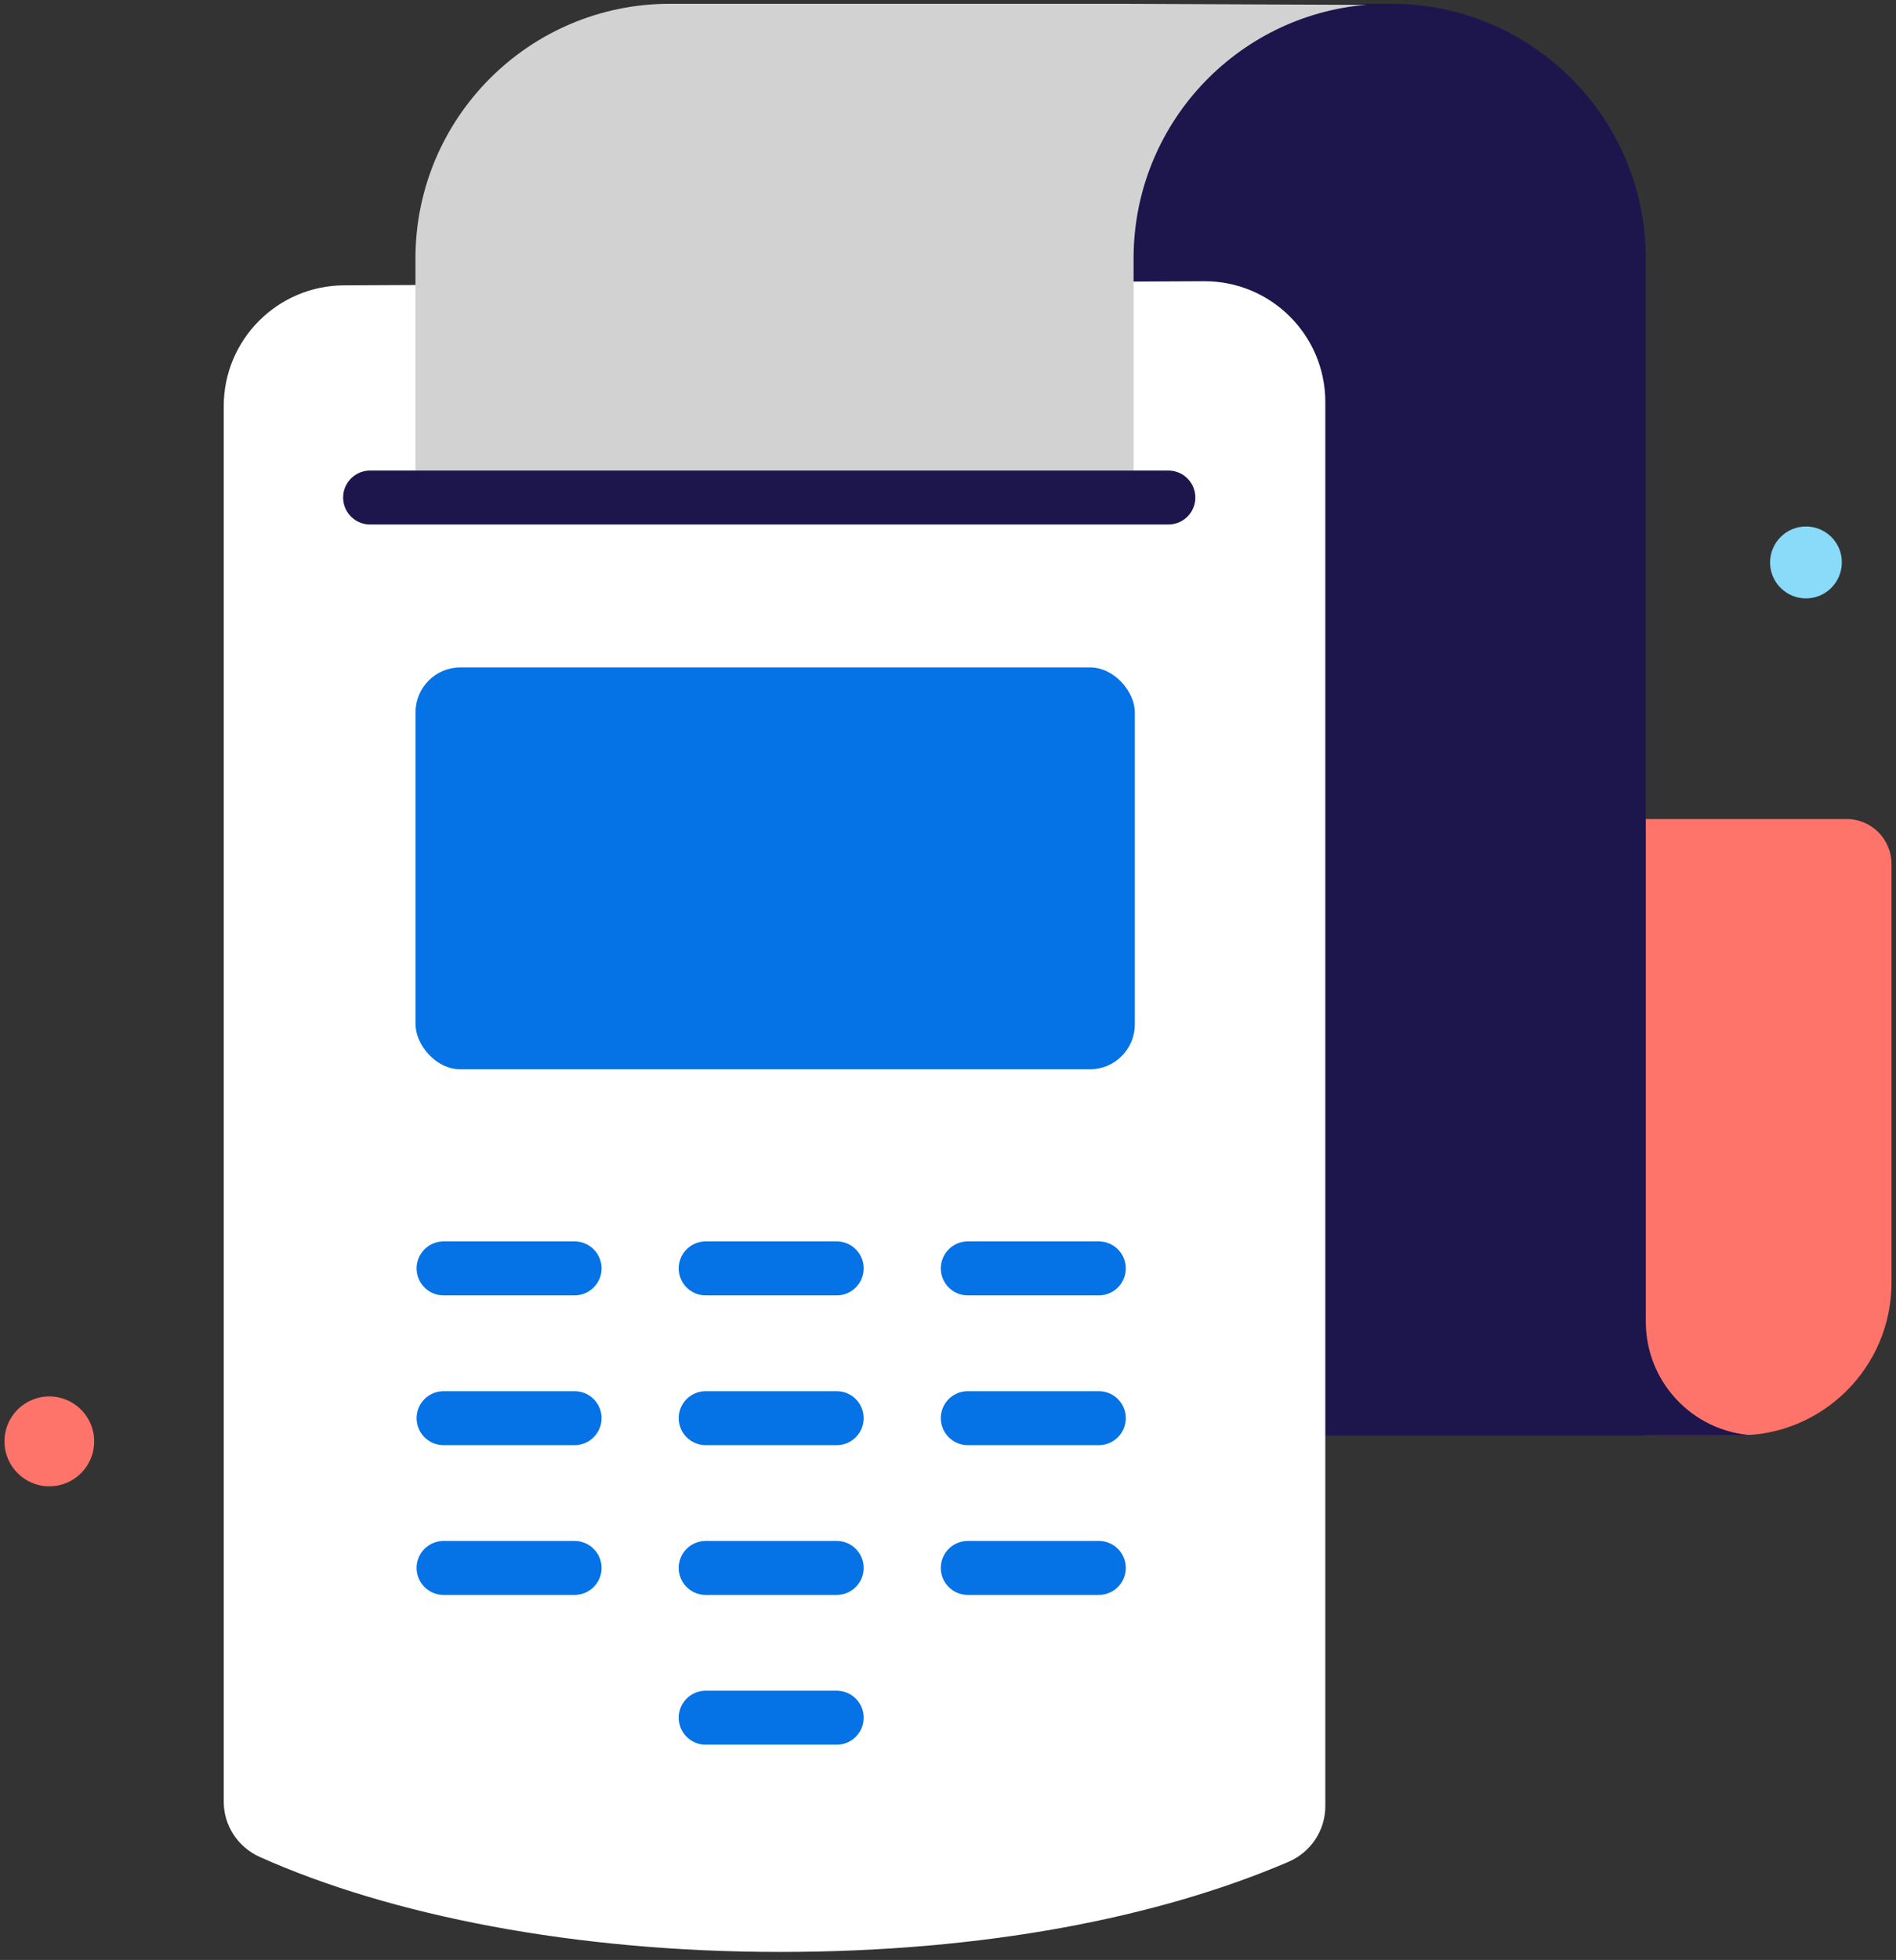 <svg width="211" height="218" viewBox="0 0 211 218" fill="none" xmlns="http://www.w3.org/2000/svg">
<rect x="0" y="0" width="211" height="218" fill="#333333" stroke="none"/>
<path d="M183.118 91.1H205.5C208.262 91.1 210.5 93.338 210.5 96.1V142.662C210.5 152.043 202.888 159.655 193.507 159.655H183.118V91.1Z" fill="#FF746A"></path>
<path d="M183.156 147.061V28.743C183.156 13.104 170.472 0.42 154.833 0.42H116.134V159.666H195.817C188.843 159.666 183.189 154.035 183.156 147.061Z" fill="#1D164C"></path>
<path d="M24.898 45.184V200.396C24.898 203.071 26.488 205.467 28.928 206.553C43.47 213.057 64.012 217.109 86.782 217.109C109.552 217.109 128.907 213.281 143.36 207.101C145.856 206.038 147.49 203.608 147.49 200.899V44.713C147.49 37.269 141.434 31.246 133.99 31.28L38.265 31.739C30.876 31.784 24.898 37.784 24.898 45.184Z" fill="white"></path>
<path d="M152.068 0.532L124.585 0.42H74.557C58.918 0.42 46.234 13.104 46.234 28.743V54.913H126.153V28.743C126.153 13.91 137.549 1.753 152.068 0.532Z" fill="#D2D2D2"></path>
<path d="M41.185 55.339H130.026" stroke="#1D164C" stroke-width="6" stroke-linecap="round" stroke-linejoin="round"></path>
<path d="M49.361 141.08H63.946" stroke="#0572E6" stroke-width="6" stroke-linecap="round" stroke-linejoin="round"></path>
<path d="M78.531 141.08H93.116" stroke="#0572E6" stroke-width="6" stroke-linecap="round" stroke-linejoin="round"></path>
<path d="M107.7 141.08H122.285" stroke="#0572E6" stroke-width="6" stroke-linecap="round" stroke-linejoin="round"></path>
<path d="M49.361 157.738H63.946" stroke="#0572E6" stroke-width="6" stroke-linecap="round" stroke-linejoin="round"></path>
<path d="M78.531 157.738H93.116" stroke="#0572E6" stroke-width="6" stroke-linecap="round" stroke-linejoin="round"></path>
<path d="M107.7 157.738H122.285" stroke="#0572E6" stroke-width="6" stroke-linecap="round" stroke-linejoin="round"></path>
<path d="M49.361 174.396H63.946" stroke="#0572E6" stroke-width="6" stroke-linecap="round" stroke-linejoin="round"></path>
<path d="M78.531 174.396H93.116" stroke="#0572E6" stroke-width="6" stroke-linecap="round" stroke-linejoin="round"></path>
<path d="M107.7 174.396H122.285" stroke="#0572E6" stroke-width="6" stroke-linecap="round" stroke-linejoin="round"></path>
<path d="M78.531 191.055H93.116" stroke="#0572E6" stroke-width="6" stroke-linecap="round" stroke-linejoin="round"></path>
<path d="M204.972 62.553C204.985 60.354 203.191 58.559 200.979 58.559C198.78 58.559 196.985 60.354 196.985 62.565C196.985 64.764 198.78 66.559 200.979 66.559C203.178 66.559 204.972 64.764 204.972 62.553Z" fill="#8ADAF9"></path>
<path d="M10.478 160.31C10.478 157.549 8.228 155.321 5.489 155.321C2.727 155.321 0.478 157.571 0.5 160.333C0.5 163.094 2.75 165.321 5.489 165.321C8.251 165.321 10.5 163.072 10.478 160.31Z" fill="#FF746A"></path>
<rect x="46.243" y="74.232" width="80.049" height="44.703" rx="5" fill="#0572E6"></rect>
</svg>
